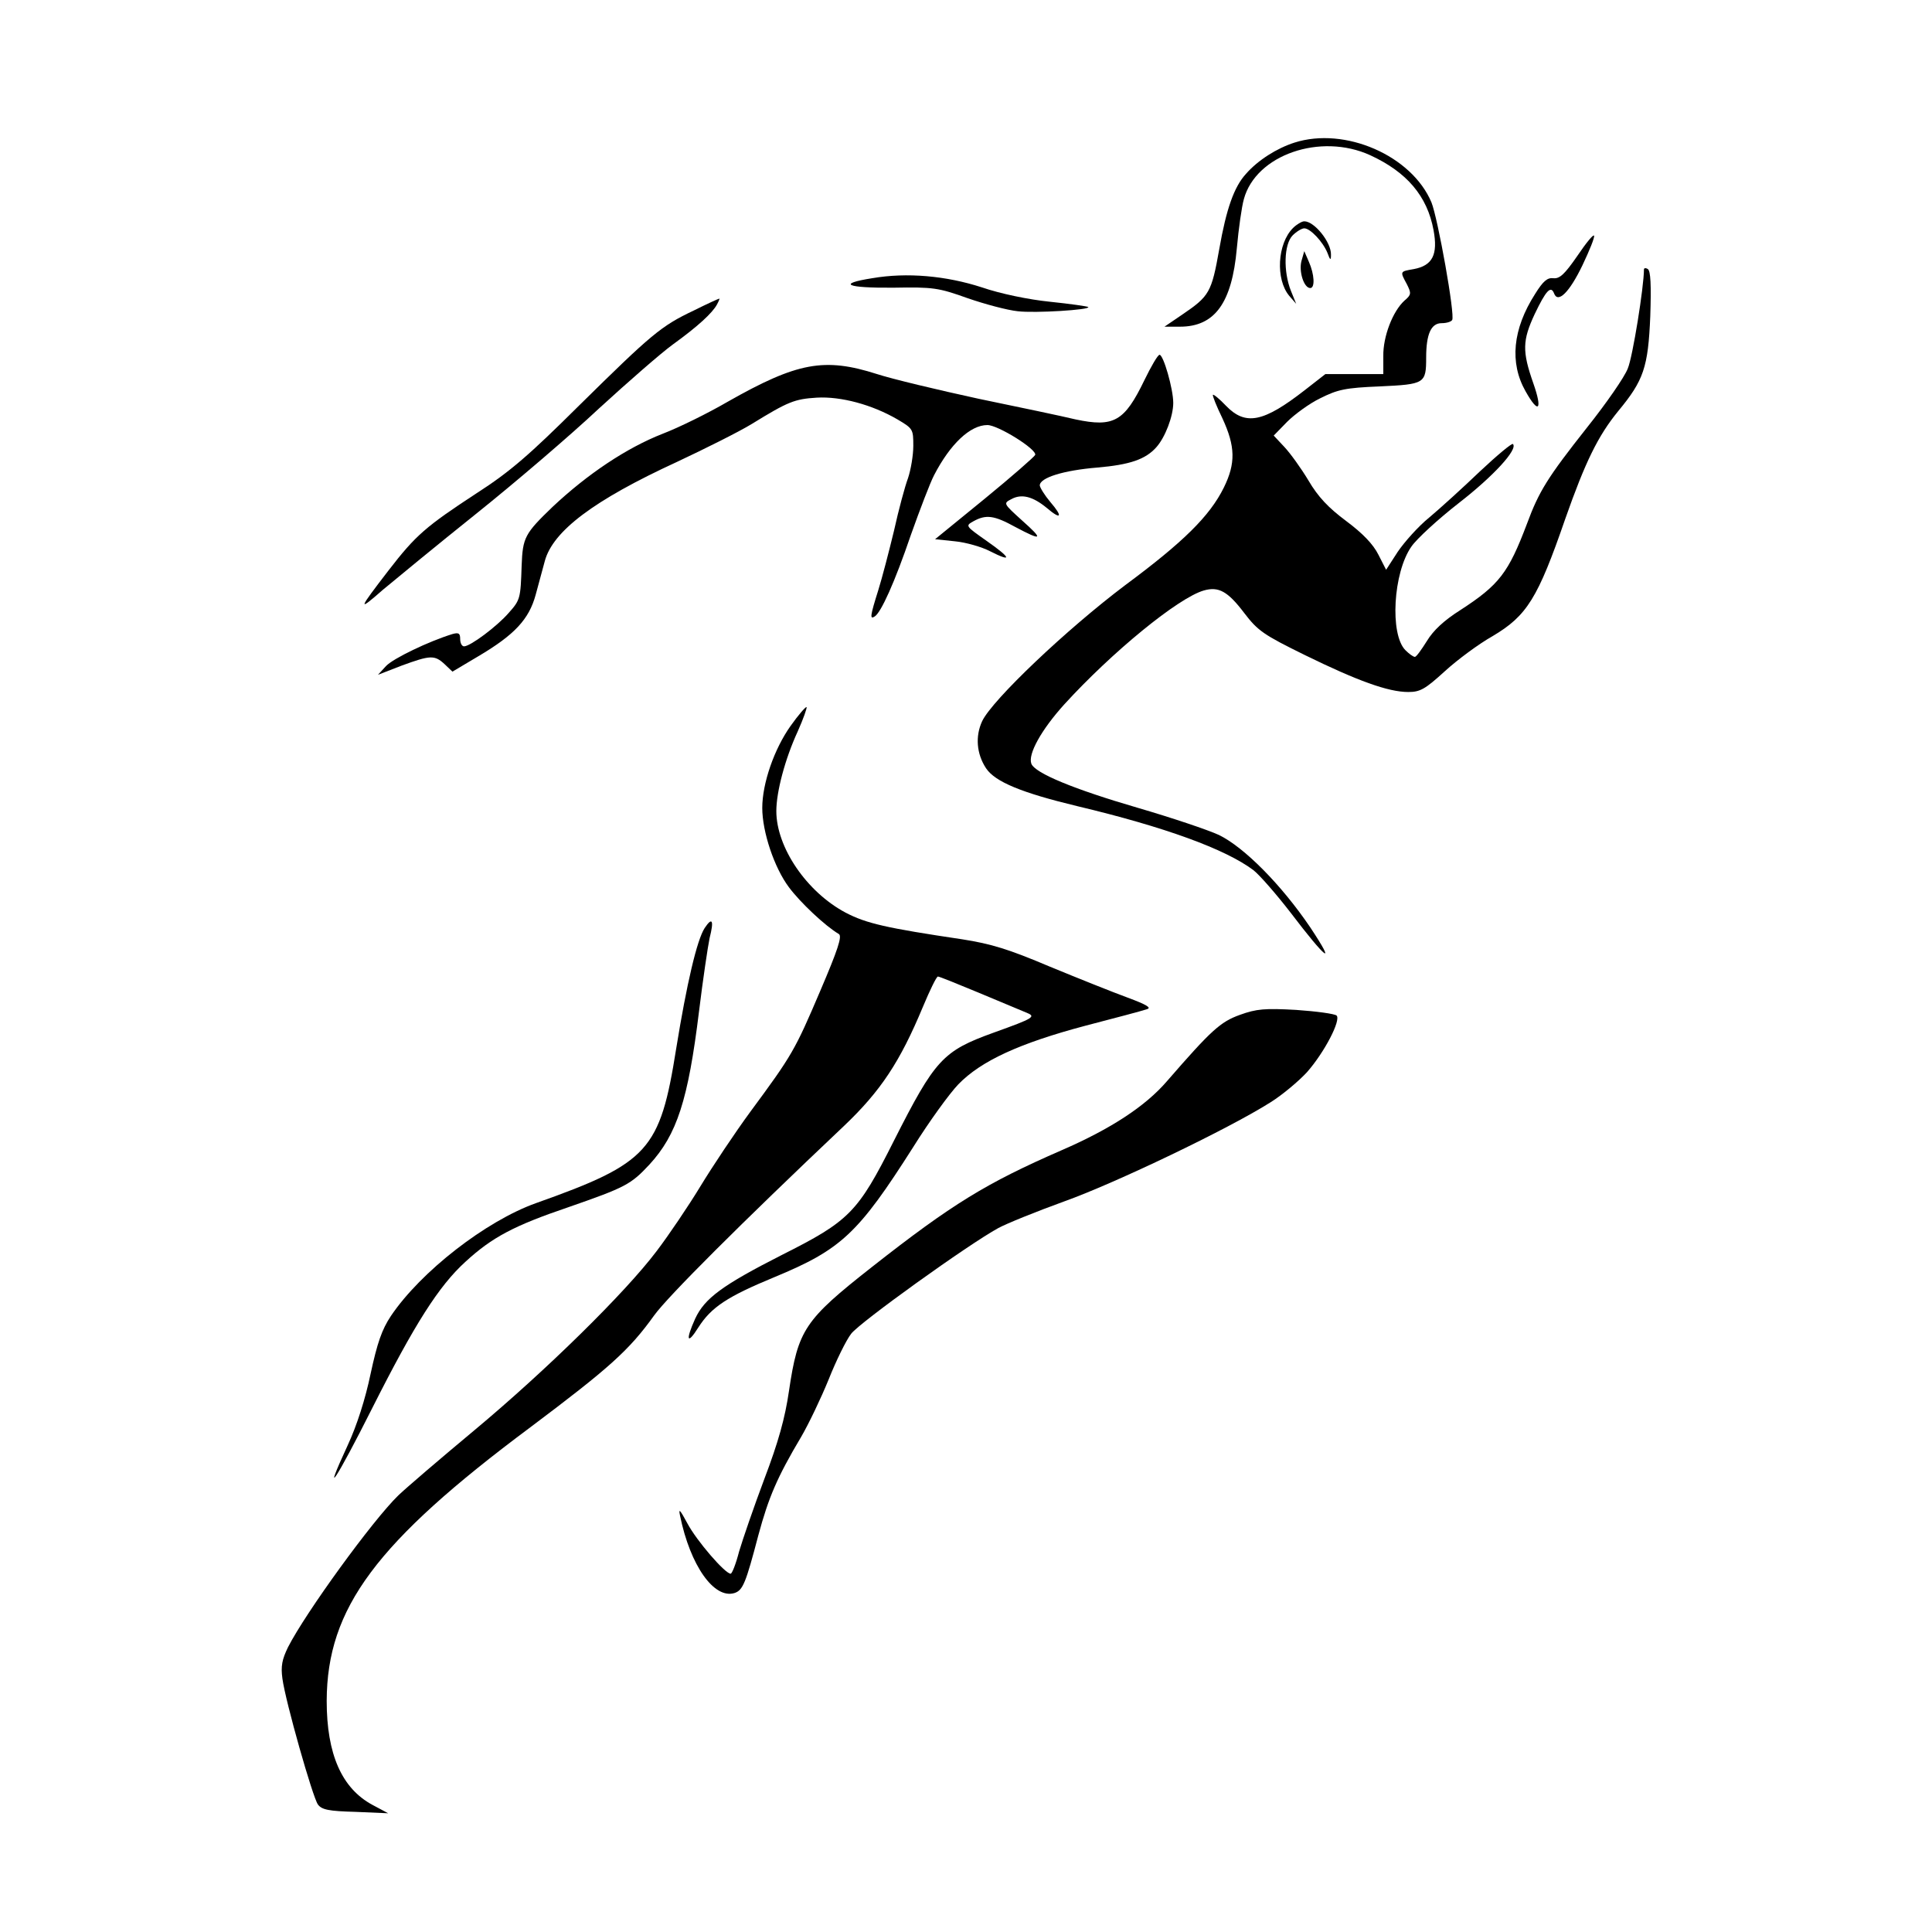 <?xml version="1.0" standalone="no"?>
<!DOCTYPE svg PUBLIC "-//W3C//DTD SVG 20010904//EN"
 "http://www.w3.org/TR/2001/REC-SVG-20010904/DTD/svg10.dtd">
<svg version="1.0" xmlns="http://www.w3.org/2000/svg"
 width="550pt" height="550pt" viewBox="0 0 550 550"
 preserveAspectRatio="xMidYMid meet">
<g transform="translate(0,550) scale(0.1,-0.1)"
fill="#000000" stroke="none">
<path d="M3685 5094 c-50 -16 -104 -50 -138 -89 -34 -37 -56 -100 -76 -214
-22 -124 -28 -134 -106 -187 l-50 -34 44 0 c99 0 148 67 162 223 5 56 14 119
20 140 34 126 218 190 360 125 104 -48 162 -116 180 -213 13 -70 -3 -101 -56
-111 -40 -7 -40 -6 -20 -43 13 -26 13 -30 -7 -47 -33 -30 -61 -102 -60 -158
l0 -51 -83 0 -82 0 -59 -46 c-117 -91 -168 -102 -224 -44 -18 19 -35 33 -37
31 -2 -2 10 -32 27 -67 37 -80 38 -128 4 -197 -40 -81 -115 -155 -281 -278
-166 -125 -378 -326 -407 -387 -20 -43 -16 -93 11 -134 26 -39 102 -70 260
-108 248 -59 421 -122 501 -182 17 -13 65 -68 106 -121 101 -133 133 -158 56
-42 -82 121 -188 228 -260 263 -30 14 -134 49 -230 77 -182 53 -294 99 -304
126 -10 27 28 96 94 169 136 149 324 303 397 324 42 12 68 -2 115 -64 39 -51
55 -62 173 -120 149 -73 237 -105 294 -105 34 0 48 8 104 59 36 33 97 78 136
100 98 58 129 108 207 334 57 162 93 236 151 307 72 87 85 124 91 270 3 89 1
129 -7 134 -6 4 -11 3 -11 -1 0 -49 -32 -249 -46 -282 -9 -24 -61 -99 -116
-168 -113 -143 -137 -182 -171 -274 -53 -140 -79 -174 -190 -246 -46 -29 -77
-58 -95 -88 -15 -24 -30 -45 -34 -45 -5 0 -17 9 -27 19 -45 45 -35 221 17 295
15 22 76 78 135 124 98 76 169 153 154 168 -3 3 -45 -32 -94 -78 -48 -46 -113
-105 -144 -131 -31 -25 -71 -70 -90 -98 l-33 -51 -22 43 c-15 30 -45 61 -92
96 -51 38 -80 69 -107 115 -21 35 -52 78 -69 96 l-30 32 38 39 c21 21 63 52
94 67 50 25 71 30 170 34 128 6 132 8 132 82 0 67 14 98 44 98 14 0 27 4 30 9
9 13 -41 291 -59 335 -56 133 -246 216 -390 170z"/>
<path d="M3681 4851 c-45 -45 -50 -146 -11 -193 l20 -23 -15 37 c-22 55 -20
133 5 158 11 11 26 20 33 20 17 0 53 -38 66 -70 8 -22 10 -22 10 -5 1 35 -47
95 -76 95 -7 0 -22 -9 -32 -19z"/>
<path d="M4490 4771 c-36 -52 -50 -65 -68 -63 -17 2 -29 -8 -52 -45 -64 -100
-73 -196 -27 -277 37 -66 49 -54 22 23 -32 91 -31 122 4 197 32 67 46 82 55
59 11 -30 44 3 81 80 20 42 35 79 33 84 -2 5 -23 -21 -48 -58z"/>
<path d="M3705 4757 c-8 -30 7 -77 25 -77 14 0 12 39 -4 75 l-13 30 -8 -28z"/>
<path d="M2483 4708 c-101 -16 -74 -28 60 -27 114 2 128 0 212 -30 49 -17 113
-34 142 -37 49 -6 209 4 201 12 -3 2 -51 9 -109 15 -60 6 -142 23 -194 41
-102 33 -213 43 -312 26z"/>
<path d="M1975 4616 c-93 -44 -120 -67 -326 -270 -142 -141 -197 -189 -292
-250 -145 -95 -173 -119 -251 -220 -87 -113 -89 -119 -16 -55 36 30 155 128
265 216 110 88 268 223 350 300 83 76 177 158 210 182 72 52 113 90 126 114 5
9 8 17 7 17 -2 0 -35 -15 -73 -34z"/>
<path d="M3258 4418 c-57 -118 -87 -135 -196 -112 -37 9 -161 35 -277 59 -115
25 -245 56 -288 70 -150 48 -227 34 -426 -79 -55 -32 -138 -73 -185 -91 -102
-40 -213 -114 -313 -208 -79 -76 -85 -87 -88 -167 -3 -94 -4 -98 -37 -135 -33
-38 -109 -95 -127 -95 -6 0 -11 9 -11 21 0 16 -4 19 -22 14 -68 -21 -168 -69
-189 -91 l-23 -25 67 26 c82 30 94 31 123 4 l22 -21 74 44 c103 61 144 105
163 175 9 32 20 75 26 96 23 85 139 173 376 282 81 38 177 86 213 108 104 64
122 71 185 75 69 4 158 -20 230 -62 44 -26 45 -28 45 -75 0 -27 -7 -68 -15
-92 -9 -24 -27 -91 -40 -150 -14 -58 -34 -135 -45 -170 -23 -73 -24 -83 -10
-74 18 11 57 97 103 232 26 73 55 149 66 170 46 89 103 143 152 143 30 0 141
-69 136 -85 -2 -5 -67 -62 -144 -125 l-141 -115 57 -6 c31 -3 76 -16 99 -28
65 -33 61 -20 -9 29 -61 43 -61 43 -38 56 36 20 59 17 119 -16 77 -41 82 -37
20 18 -54 49 -54 49 -31 61 29 16 61 8 101 -25 41 -35 47 -26 10 17 -16 19
-29 40 -30 47 0 22 67 43 164 51 92 8 137 23 168 58 25 28 48 88 48 126 0 40
-28 137 -39 137 -5 0 -24 -33 -43 -72z"/>
<path d="M2251 3434 c-47 -66 -81 -164 -81 -234 0 -68 34 -170 76 -226 32 -43
103 -110 142 -133 10 -6 -3 -45 -53 -162 -72 -169 -80 -183 -199 -344 -44 -60
-108 -156 -142 -212 -34 -56 -90 -139 -125 -185 -89 -118 -315 -340 -519 -510
-96 -80 -193 -163 -216 -185 -74 -72 -264 -334 -314 -432 -17 -35 -21 -54 -16
-90 9 -66 86 -337 101 -358 11 -15 31 -19 107 -21 l93 -4 -45 24 c-87 47 -130
144 -130 296 1 264 140 451 580 779 225 169 281 219 352 318 38 53 246 261
541 540 104 99 159 182 224 338 20 48 39 87 43 87 4 0 56 -21 116 -46 60 -25
120 -50 134 -56 31 -12 25 -16 -92 -58 -144 -52 -166 -76 -283 -307 -103 -205
-127 -229 -320 -326 -169 -86 -219 -123 -246 -181 -28 -62 -23 -76 9 -25 37
58 83 88 216 143 191 79 239 124 396 371 45 72 103 152 128 178 65 67 174 117
362 167 85 22 164 43 175 47 14 4 -1 13 -55 33 -41 15 -141 55 -221 88 -118
50 -167 65 -250 78 -215 32 -273 45 -332 76 -111 59 -197 186 -197 289 0 55
25 149 61 227 16 36 27 67 25 69 -2 2 -23 -22 -45 -53z"/>
<path d="M2006 2858 c-22 -34 -51 -158 -81 -343 -46 -290 -78 -326 -399 -440
-143 -51 -328 -195 -413 -321 -26 -39 -39 -77 -58 -165 -15 -72 -39 -147 -65
-203 -76 -164 -33 -99 70 106 120 238 189 347 265 416 76 70 139 103 292 155
164 57 179 65 232 122 78 85 110 183 141 436 11 90 25 184 30 208 13 51 8 62
-14 29z"/>
<path d="M3530 2611 c-56 -20 -82 -44 -208 -189 -61 -71 -160 -136 -301 -197
-213 -93 -310 -152 -539 -332 -192 -151 -210 -178 -236 -353 -11 -76 -30 -145
-70 -250 -30 -80 -62 -173 -72 -207 -9 -35 -20 -63 -24 -63 -16 0 -97 94 -123
143 -21 39 -26 45 -21 22 29 -142 97 -238 155 -220 24 8 32 28 68 165 29 107
53 164 122 280 21 36 56 109 78 163 21 53 50 112 64 130 24 32 333 254 419
301 24 13 108 47 188 76 143 51 467 206 587 282 35 22 81 61 104 86 50 57 97
148 84 161 -6 5 -57 12 -115 16 -89 5 -113 3 -160 -14z"/>
</g>
</svg>
